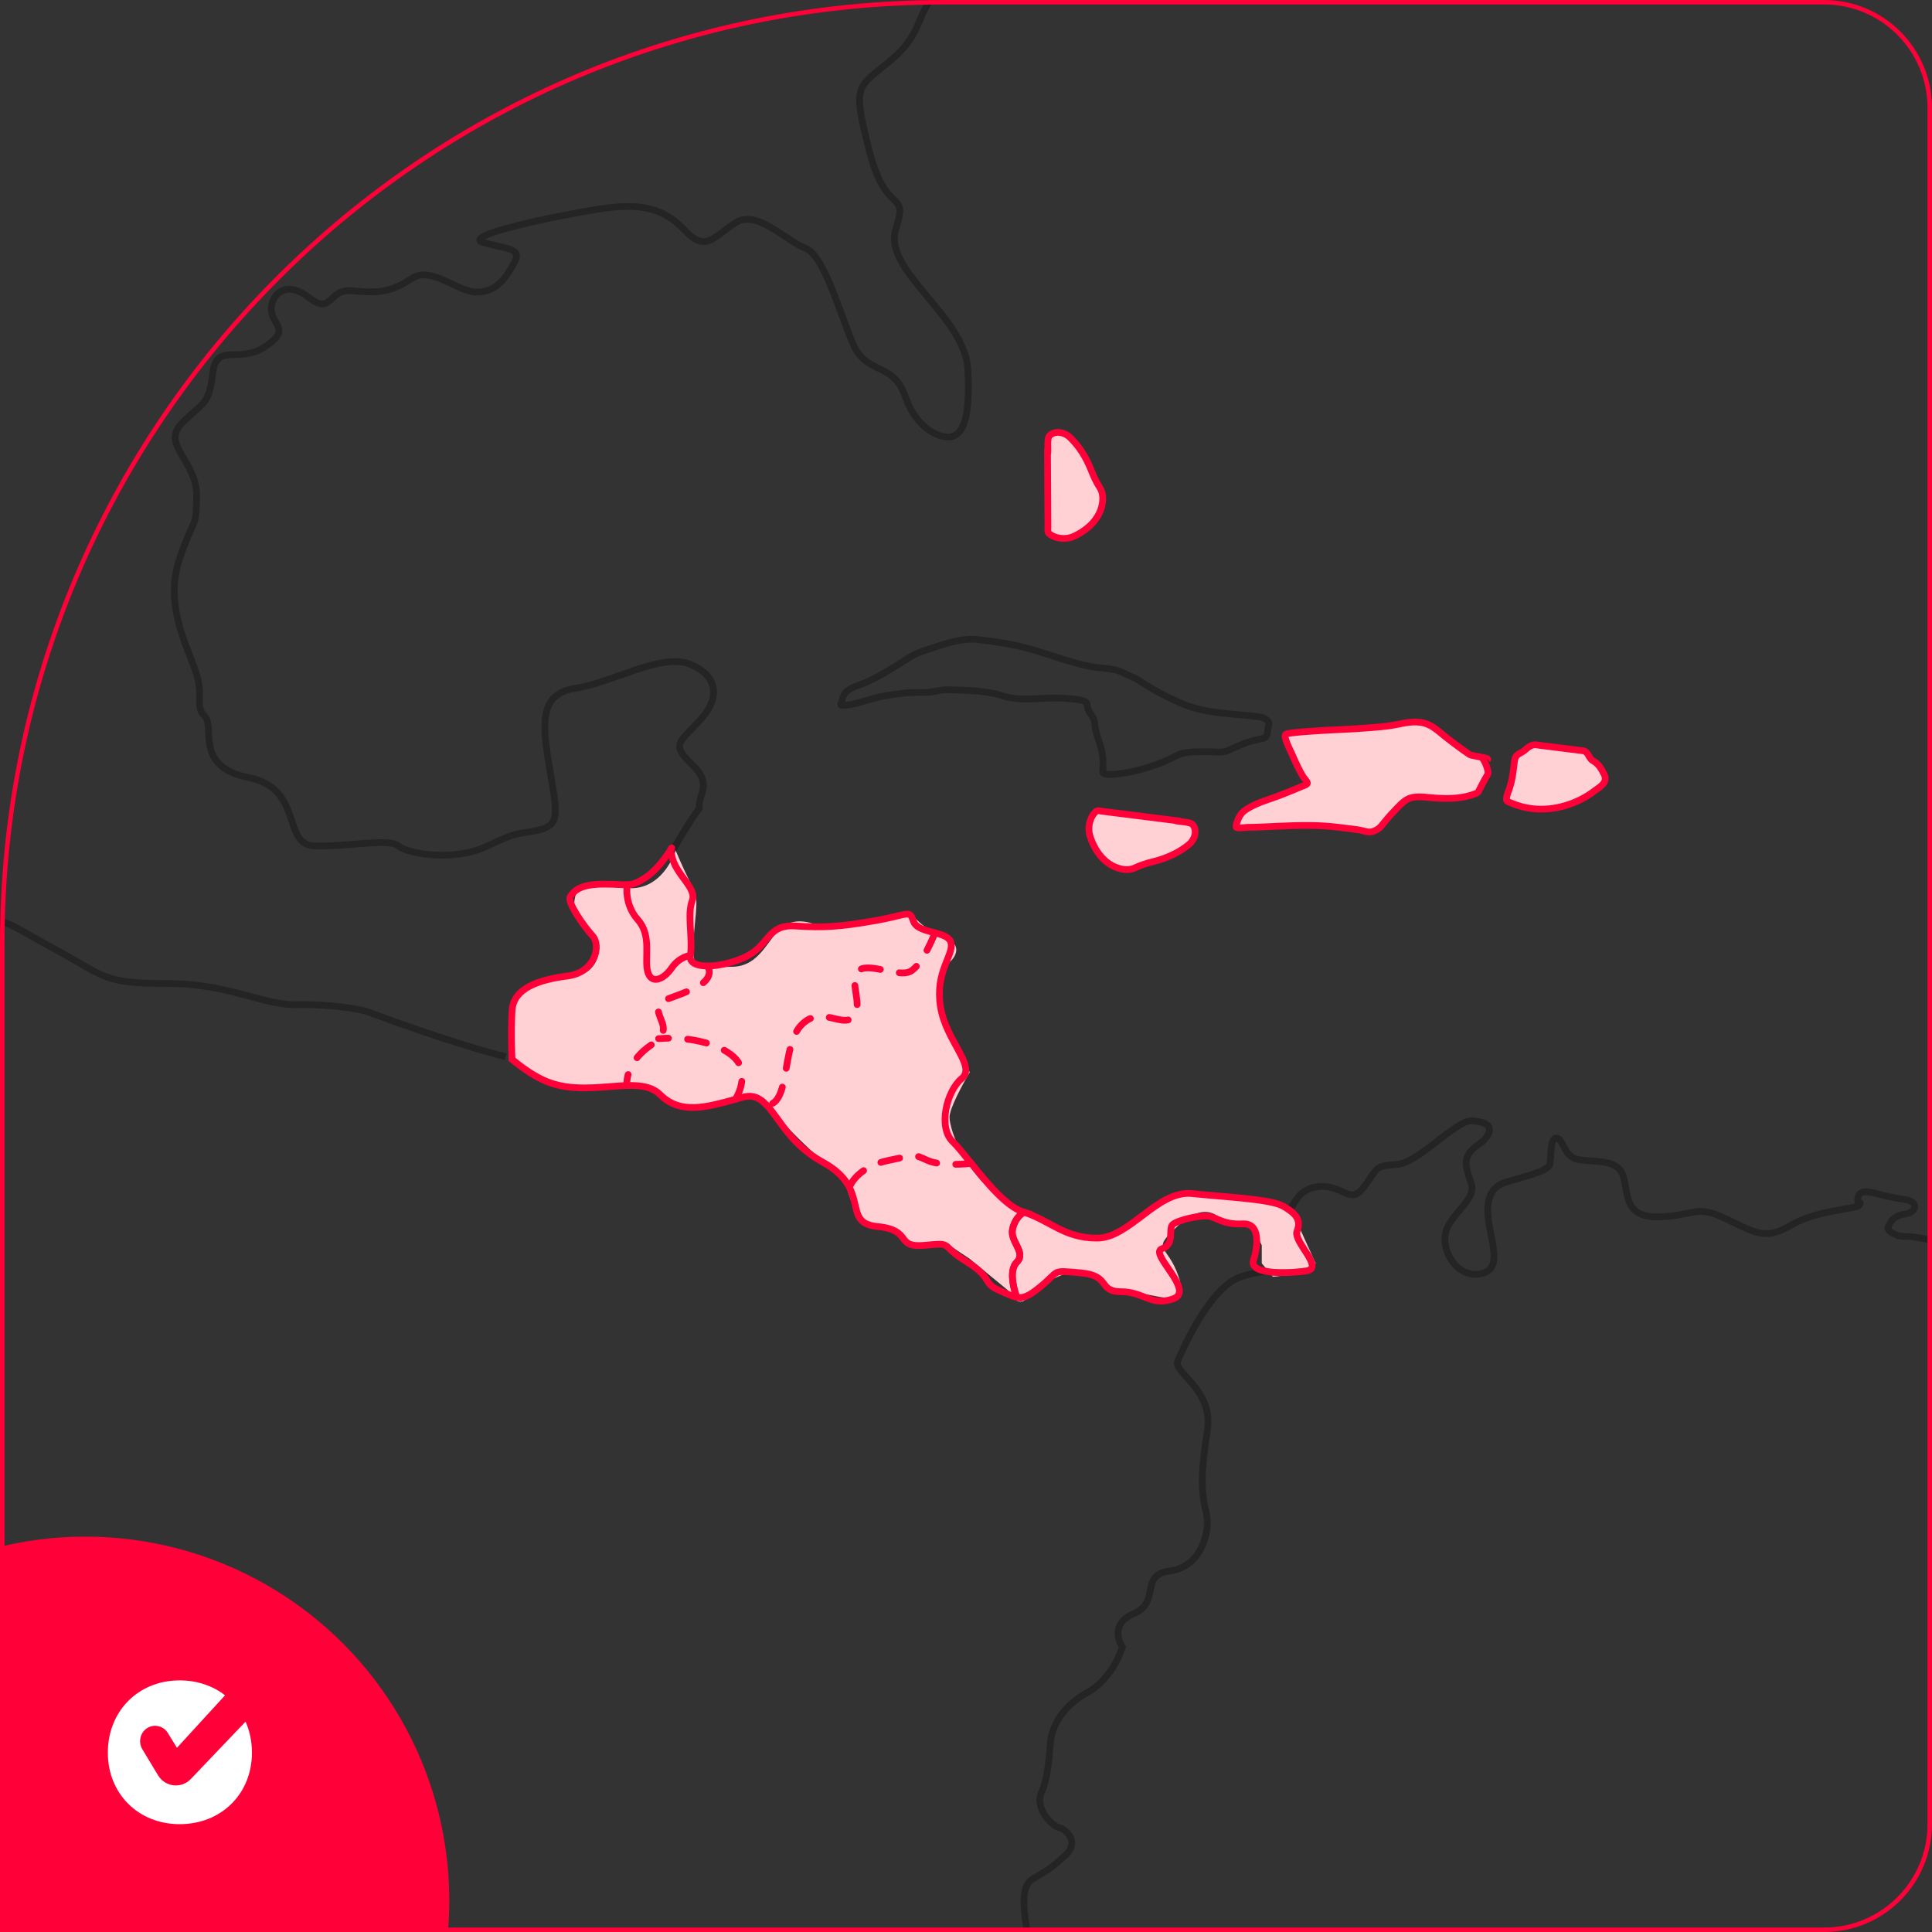 <svg width="430" height="430" viewBox="0 0 430 430" fill="none" xmlns="http://www.w3.org/2000/svg">
<rect x="0" y="0" width="430" height="430" fill="#333333" stroke="none"/>
<g clip-path="url(#clip0_223_8672)">
<path d="M139.828 197.673C146.228 198.073 149.494 192.173 150.328 189.173C151.161 191.173 153.128 195.673 154.328 197.673C155.828 200.173 154.328 205.173 154.328 211.173C154.328 217.173 156.328 215.173 162.828 215.173C169.328 215.173 170.828 208.673 174.328 206.173C177.128 204.173 180.828 205.34 182.328 206.173L196.828 204.173C198.661 204.007 202.528 203.773 203.328 204.173C204.328 204.673 205.328 206.673 210.328 208.673C214.328 210.273 212.661 213.007 211.328 214.173C206.928 220.573 210.161 227.84 212.328 230.673L215.828 238.673C214.328 241.173 211.328 246.673 211.328 248.673C211.328 251.173 214.828 263.673 228.828 270.673C240.028 276.273 246.828 275.673 248.828 274.673L262.328 265.673H270.828L281.328 267.173L287.828 270.173L292.828 281.173L291.828 283.173L283.328 284.173L280.828 281.173V277.173L278.828 272.673L271.828 271.673C270.828 270.007 267.528 267.873 262.328 272.673C255.828 278.673 259.828 276.673 262.328 284.173C264.828 291.673 258.328 288.173 252.328 287.673C246.328 287.173 243.328 283.173 239.328 283.173C235.328 283.173 230.328 287.173 228.328 289.173C226.728 290.773 224.994 288.507 224.328 287.173L215.828 280.173L211.328 277.173C208.828 277.34 203.328 277.273 201.328 275.673C198.828 273.673 195.328 272.673 192.828 272.173C190.828 271.773 188.849 266.027 188.015 262.86C184.349 259.694 176.015 252.16 172.015 247.36C167.015 241.36 171.328 244.173 159.328 246.173C147.328 248.173 148.328 242.673 140.828 241.673C134.828 240.873 131.994 242.007 131.327 242.673C109.827 240.673 113.827 232.673 113.827 225.673C113.827 218.673 121.827 217.673 127.828 217.173C132.628 216.773 133.494 212.34 133.328 210.173C131.328 208.673 127.428 204.673 127.828 200.673C128.328 195.673 131.828 197.173 139.828 197.673Z" fill="#FFD0D4"/>
<path d="M704.694 473.401C695.526 489.191 692.393 490.905 685.229 493.203C678.062 495.5 680.354 511.582 674.929 511.29C669.472 510.999 666.307 510.16 666.598 513.588C666.889 517.052 668.89 517.599 665.182 523.069C661.431 528.539 664.891 548.633 666.598 554.066C668.311 559.537 662.89 561.251 660.889 565.554C658.885 569.857 663.724 578.791 657.142 583.386C650.553 587.945 656.01 594.363 650.266 599.796C644.554 605.194 647.719 612.925 643.971 613.508C640.26 614.092 641.388 617.52 633.089 620.4C624.798 623.281 611.336 618.395 603.005 625.287C594.709 632.179 597.001 634.185 584.377 634.769C571.788 635.352 574.954 648.557 569.787 649.392C564.621 650.267 565.782 651.689 565.491 662.046C565.199 672.366 569.787 684.437 561.201 685.024C552.611 685.604 554.616 698.805 549.158 705.406C543.701 712.006 538.28 720.904 537.407 718.023C536.57 715.142 538.862 713.72 539.699 708.542C540.572 703.4 544.279 701.941 538.28 701.941C532.24 701.941 538.571 710.584 534.532 714.595C530.53 718.607 529.694 718.315 527.11 727.505C524.818 735.71 520.449 740.925 515.068 744.17C514.409 744.571 513.758 744.973 513.067 745.301C506.773 748.473 506.481 753.068 500.187 753.652C493.857 754.199 492.434 759.668 484.143 753.652C475.811 747.598 475.811 751.354 468.68 750.771C465.551 750.516 464.205 750.953 464.168 751.792C464.132 752.886 466.17 754.636 469.222 756.46C474.679 759.668 476.393 760.799 472.096 763.972C467.807 767.144 472.973 771.739 477.554 772.579C482.142 773.457 480.104 779.762 470.39 787.238C460.639 794.677 468.389 796.135 458.926 799.272C449.47 802.445 444.595 803.866 434.007 803.321C423.42 802.737 422.543 804.455 423.675 808.462C424.839 812.51 425.126 810.759 421.965 813.349C418.836 815.937 419.669 819.657 419.669 825.423C419.669 831.144 414.252 829.43 410.795 828.848C407.372 828.301 403.046 826.55 397.916 828.009C392.749 829.43 396.206 840.078 396.457 841.21C396.748 842.341 401.045 844.929 405.629 843.215C410.213 841.502 411.959 851.53 408.212 852.113C404.497 852.697 402.205 846.935 398.207 850.107C394.168 853.281 401.045 854.995 399.331 857C397.625 859.006 397.334 852.989 393.623 857C389.875 861.012 391.472 866.482 391.618 870.493C391.731 874.505 388.598 873.228 388.165 877.24C387.729 881.251 385.436 880.704 378.557 882.418C371.684 884.131 369.828 888.727 371.28 895.623C372.703 902.512 382.999 898.061 384.745 902.949C386.452 907.835 385.869 909.695 384.014 914.144C382.162 918.593 380.994 919.03 373.685 925.631C366.408 932.233 366.809 934.675 366.554 938.687C366.263 942.698 363.243 943.72 358.659 944.704C354.075 945.725 352.507 951.45 352.361 953.748C352.215 956.044 350.36 963.812 354.944 969.429C359.532 975.007 359.969 975.007 356.512 976.029C353.089 977.013 352.074 978.618 354.075 979.748C356.076 980.916 361.533 985.912 358.95 989.084C356.367 992.261 363.534 999.697 369.537 1003.45C375.577 1007.17 389.326 1008.3 386.743 1012.06C384.163 1015.78 381.871 1021.25 373.281 1020.67C364.662 1020.08 365.532 1015.49 358.368 1016.65C351.201 1017.79 337.739 1017.24 334.606 1009.47C331.441 1001.7 330.572 994.554 323.441 991.382C316.27 988.21 300.228 985.912 301.647 975.591C303.099 965.234 294.48 959.218 295.349 953.748C296.226 948.313 301.356 933.946 298.515 928.221C295.641 922.459 291.933 904.37 295.349 901.49C298.809 898.645 297.642 883.402 302.812 881.104C307.938 878.808 308.815 866.19 309.688 861.594C310.521 857 314.818 841.502 312.271 841.21C309.688 840.922 311.689 843.507 307.105 847.227C302.52 850.983 302.229 857.292 299.646 857.292C297.063 857.292 297.063 849.232 299.937 844.382C302.812 839.496 306.523 837.49 306.232 830.893C305.941 824.252 306.523 815.645 308.229 809.628C309.979 803.611 304.522 789.244 307.105 783.227C309.688 777.172 311.98 772.286 316.855 765.685C321.694 759.086 318.274 748.473 323.983 742.165C329.735 735.819 326.566 734.397 325.984 716.601C325.442 698.805 326.566 698.805 328.279 697.638C330.026 696.508 325.151 694.502 326.275 688.74C327.443 683.015 332.318 666.933 334.315 658.585C336.32 650.267 339.74 640.202 338.903 630.465C338.03 620.692 332.318 619.27 338.03 605.485C343.778 591.701 341.486 578.5 338.903 574.452C338.685 574.123 338.43 573.686 338.176 573.212C338.139 573.212 338.139 573.212 338.139 573.212C335.192 568.07 328.789 555.78 315.4 552.061C300.807 548.049 277.013 534.848 277.304 527.956C277.595 521.064 277.595 523.361 274.138 515.594C270.722 507.863 261.259 495.5 257.552 484.013C253.801 472.526 247.51 457.611 238.924 453.016C230.334 448.421 226.299 443.534 228.882 440.106C231.465 436.642 224.876 421.143 229.755 418.262C234.594 415.382 234.339 415.382 237.177 412.865C237.214 412.829 237.214 412.829 237.214 412.829C240.052 410.24 237.756 407.359 235.755 406.775C233.757 406.228 230.334 402.18 231.756 399.044C233.175 395.872 233.466 391.86 233.757 388.104C234.048 384.384 236.341 379.79 242.089 376.653C247.801 373.481 249.802 366.588 249.802 366.588C249.802 366.588 246.378 361.702 252.385 359.113C258.388 356.523 253.509 350.506 260.389 349.631C267.266 348.792 269.558 341.025 268.43 336.43C267.266 331.835 267.266 327.532 268.721 318.342C270.14 309.153 260.972 305.506 262.132 302.88C263.264 300.255 269.303 286.47 276.143 284.172C279.709 282.973 280.651 283.407 281.269 282.86C283.856 283.48 288.004 283.261 290.656 282.896C295.026 282.313 287.713 276.369 288.692 273.998C289.456 272.065 288.877 270.68 287.094 269.403C288.877 265.829 290.551 264.261 293.934 264.079C299.064 263.787 300.516 268.386 303.648 264.079C306.814 259.776 305.94 259.484 310.812 259.192C314.381 258.974 319.802 253.759 323.837 251.064C325.332 250.039 326.642 249.383 327.588 249.456C331.008 249.711 332.169 250.732 331.154 252.592C330.171 254.452 328.425 254.743 327.151 256.457C325.878 258.208 326.129 259.776 327.443 263.35C328.712 266.96 323.15 269.841 321.84 273.998C320.566 278.155 324.132 284.172 329.003 283.589C333.882 283.042 332.572 278.593 331.517 273.123C330.462 267.653 331.441 264.371 334.897 263.204C338.321 262.073 344.466 260.797 344.903 259.192C345.343 257.624 344.903 253.029 346.471 253.321C348.072 253.613 347.926 257.333 351.2 258.062C354.511 258.755 359.969 257.77 361.242 261.636C362.512 265.501 361.242 271.121 369.392 270.825C377.578 270.534 377.432 267.945 384.454 271.409C391.472 274.837 393.186 275.858 398.894 272.539C404.643 269.257 413.197 269.148 413.851 268.2C414.503 267.252 413.197 268.017 413.488 266.668C413.739 265.319 414.794 264.954 417.017 265.501C419.196 266.085 421.128 266.562 423.966 266.96C426.84 267.325 426.945 269.731 423.966 270.209C421.015 270.68 420.837 272.138 420.251 272.977C419.669 273.856 421.965 275.274 424.071 275.201C426.181 275.092 433.716 276.624 436.187 278.155C438.664 279.687 440.302 282.167 437.646 283.042C434.95 283.884 435.132 287.418 434.771 288.585C434.368 289.716 438.883 290.408 442.776 289.643C446.705 288.877 447.069 289.715 449.288 291.178C449.797 291.502 450.343 291.976 450.998 292.56C453.141 294.42 456.019 297.228 459.508 297.957C463.987 298.905 464.092 298.905 464.168 302.88C464.278 306.855 469.695 307.256 473.151 309.736C476.102 311.888 475.702 315.315 477.521 315.972C477.812 316.081 478.172 316.118 478.609 316.045C481.741 315.68 484.034 313.091 485.38 315.097C486.726 317.102 492.62 317.978 497.313 317.102C499.383 316.705 503.494 316.446 508.155 317.066C513.936 317.795 520.598 319.874 525.401 324.651C531.768 331.069 534.532 333.039 537.148 335.737C538.058 336.649 538.968 337.706 539.99 339.019C543.992 344.198 539.404 353.679 548.03 357.107C556.617 360.571 554.907 364.874 551.45 368.011C548.03 371.183 547.736 371.767 542.278 376.653C536.821 381.504 544.57 383.258 548.576 380.665C552.611 378.076 556.326 378.367 559.455 380.081C562.616 381.795 569.787 379.498 568.623 383.258C567.495 386.974 562.907 394.741 566.331 394.741C569.787 394.741 569.496 390.402 572.953 388.104C576.373 385.807 582.085 385.26 586.119 388.688C590.125 392.152 607.298 389.563 608.462 394.741C609.586 399.883 604.456 409.365 608.462 409.365C612.464 409.365 611.587 402.764 616.466 403.931C621.341 405.061 631.929 410.787 639.678 409.365C647.428 407.942 654.85 404.478 661.18 413.376C667.475 422.274 674.06 427.161 682.937 428.036C691.815 428.911 699.855 423.149 702.147 435.512C704.439 447.837 713.862 457.611 704.694 473.401Z" stroke="black" stroke-opacity="0.3" stroke-width="1.5" stroke-miterlimit="10"/>
<path d="M149.495 188.702C149.495 188.702 149.495 188.702 149.459 188.738C149.386 189.103 149.346 189.613 149.495 190.343C150.295 194.792 155.243 197.563 154.043 200.553C152.879 203.544 154.261 209.087 153.643 212.661C153.388 214.302 155.098 214.994 157.459 214.994C160.261 214.994 163.975 214.046 166.522 212.661C171.288 210.071 170.888 205.695 177.037 206.096C183.149 206.498 186.715 206.315 194.646 204.929C202.574 203.544 202.359 202.34 203.338 205.112C203.887 206.607 206.106 207.081 208.107 207.628C209.85 208.066 211.418 208.613 211.669 209.889C212.255 212.661 208.107 216.234 209.308 223.965C210.469 231.696 217.418 237.276 214.038 240.047C210.691 242.819 208.69 250.951 212.073 254.124C213.128 255.145 214.544 256.932 216.148 258.937C216.184 258.937 216.184 258.937 216.184 258.937C219.604 263.204 223.967 268.601 227.896 269.805C227.896 269.805 225.931 270.789 225.353 273.597C224.771 276.369 228.478 278.739 226.299 280.927C224.112 283.115 226.299 288.731 226.299 288.731C225.28 288.549 224.189 287.965 222.551 287.273C218.404 285.486 221.169 284.501 215.017 280.745C208.908 276.952 212.473 276.551 205.739 277.171C199.012 277.755 203.338 273.78 195.228 272.977C187.115 272.212 194.064 264.663 183.149 258.682C175.945 254.744 173.435 248.909 170.597 245.919H170.561C169.142 244.387 167.614 243.585 165.321 244.205C164.776 244.351 164.194 244.496 163.648 244.682C157.459 246.356 151.46 248.18 146.912 243.621C141.964 238.662 130.285 245.007 120.607 240.23C118.279 239.099 116.096 237.531 113.949 235.781C113.949 235.781 113.949 235.781 113.949 235.744" stroke="#FF0039" stroke-width="1.5" stroke-miterlimit="10"/>
<path d="M112.53 235.19C109.183 234.416 98.32 231.32 81.637 225.127C77.312 223.888 70.039 223.569 66.942 223.564C59.226 224.184 51.48 218.896 37.218 218.896C22.992 218.896 23.574 217.438 12.587 211.457C1.599 205.513 3.236 205.476 -5.532 203.726C-7.024 203.434 -24.523 201.356 -29.581 192.129C-34.638 182.903 -36.13 179.621 -33.146 176.339C-30.199 173.057 -41.187 155.808 -46.211 153.11C-51.265 150.447 -50.683 147.165 -57.814 136.444C-64.945 125.723 -67.018 123.06 -76.805 115.329C-86.629 107.562 -95.506 97.46 -98.49 89.401C-101.473 81.378 -107.985 90.021 -109.768 73.356C-111.551 56.654 -122.538 48.631 -124.612 51.329C-126.722 53.992 -132.071 58.149 -124.612 68.87C-117.19 79.592 -119.591 87.031 -113.043 94.178C-106.494 101.326 -100.858 112.047 -101.473 114.71C-102.055 117.408 -90.194 133.49 -86.01 137.064C-81.863 140.601 -83.354 150.447 -86.305 149.864C-89.285 149.244 -92.268 136.444 -102.055 132.287C-111.842 128.129 -111.551 111.427 -113.952 104.9C-116.321 98.336 -124.03 94.178 -130.874 83.165C-137.71 72.152 -141.566 65.588 -142.149 56.362C-142.44 51.731 -143.022 45.276 -144.259 39.733C-144.295 39.733 -144.295 39.733 -144.295 39.733C-145.459 34.226 -147.351 29.558 -150.153 28.392C-155.828 26.021 -178.968 13.513 -179.259 1.005C-179.586 -11.504 -180.168 -20.146 -184.935 -27.586C-189.664 -35.025 -186.717 -42.464 -184.935 -52.274C-183.152 -62.12 -192.357 -63.907 -188.176 -77.874C-184.025 -91.877 -183.734 -109.126 -176.312 -117.186C-168.89 -125.208 -170.054 -138.92 -169.472 -152.304C-168.89 -165.687 -167.107 -161.238 -163.833 -159.159C-160.558 -157.081 -156.993 -161.238 -156.411 -154.091C-155.828 -146.943 -151.353 -143.661 -147.788 -146.36C-145.823 -147.818 -147.715 -154.382 -150.007 -161.749C-151.899 -167.802 -154.082 -174.403 -154.628 -179.107C-155.828 -189.5 -163.25 -185.635 -169.472 -193.694C-175.693 -201.717 -174.533 -204.707 -171.837 -212.146C-169.181 -219.586 -166.197 -221.081 -169.472 -229.395C-172.746 -237.746 -173.037 -245.769 -167.98 -252.333C-162.923 -258.861 -173.623 -264.513 -173.037 -273.156C-172.455 -281.799 -165.615 -278.809 -172.164 -292.228C-178.677 -305.612 -181.951 -295.802 -185.226 -306.487C-188.464 -317.208 -180.751 -317.828 -190.246 -320.491C-191.01 -320.709 -191.742 -321.001 -192.429 -321.402C-200.797 -325.523 -206.619 -339.125 -206.91 -348.169C-207.204 -358.015 -210.148 -361.589 -216.405 -363.96C-222.627 -366.33 -224.701 -371.399 -230.667 -366.038C-236.598 -360.677 -237.471 -362.173 -241.946 -362.173C-246.388 -362.173 -236.889 -355.609 -251.151 -351.743C-265.413 -347.877 -258.573 -344.012 -269.269 -342.809C-279.966 -341.642 -284.114 -333.582 -292.118 -337.448C-300.158 -341.35 -297.466 -342.225 -306.38 -341.933C-315.293 -341.642 -322.716 -347.586 -322.716 -347.586L-323.043 -348.06C-323.043 -348.06 -323.516 -353.931 -319.55 -353.931C-315.585 -353.931 -317.986 -351.451 -312.929 -352.035C-307.871 -352.655 -306.816 -351.159 -305.798 -348.789C-304.742 -346.382 -298.958 -348.716 -294.665 -350.758C-290.335 -352.801 -284.55 -346.674 -279.675 -349.518C-274.763 -352.363 -276.692 -357.25 -271.343 -359.182C-265.995 -361.115 -262.866 -358.745 -259.01 -362.756C-255.153 -366.804 -253.37 -370.05 -257.991 -369.758C-262.575 -369.466 -265.558 -369.32 -267.05 -373.623C-268.505 -377.963 -269.128 -377.963 -272.217 -377.817C-275.345 -377.635 -275.782 -379.604 -273.854 -381.209C-271.925 -382.85 -271.634 -384.491 -270.907 -388.502C-270.143 -392.55 -267.632 -391.784 -263.776 -393.571C-259.919 -395.358 -261.229 -398.056 -262.43 -398.202C-263.63 -398.348 -266.577 -396.853 -268.687 -398.202C-270.761 -399.515 -268.36 -400.281 -267.05 -403.855C-265.704 -407.429 -265.558 -410.236 -263.921 -409.069C-262.284 -407.866 -261.411 -404.876 -258.427 -405.35C-255.444 -405.787 -254.862 -405.787 -257.227 -411.586C-257.227 -411.586 -261.556 -422.599 -249.077 -424.969C-236.598 -427.376 -238.963 -422.307 -234.233 -422.015C-229.467 -421.724 -223.828 -424.386 -220.553 -422.891C-217.282 -421.395 -215.496 -425.589 -211.057 -430.038C-206.582 -434.524 -203.639 -430.038 -200.943 -433.32C-198.287 -436.602 -208.074 -438.097 -212.84 -439.556C-217.57 -441.051 -220.553 -446.12 -219.68 -450.569C-218.77 -455.055 -216.405 -449.986 -213.131 -453.559C-209.857 -457.133 -214.914 -464.573 -210.148 -463.989C-205.418 -463.369 -205.673 -456.55 -200.506 -456.842C-195.304 -457.133 -197.086 -454.471 -197.377 -449.986C-197.705 -445.537 -191.156 -446.704 -188.791 -449.402C-186.39 -452.064 -190.574 -458.629 -184.935 -461.291C-179.259 -463.989 -183.734 -474.71 -178.677 -476.497C-173.623 -478.284 -172.746 -474.71 -167.107 -475.002C-161.468 -475.294 -145.132 -473.215 -139.165 -472.595C-133.235 -472.012 -127.304 -466.651 -128.505 -462.202C-129.669 -457.717 -120.756 -453.56 -123.739 -450.897C-126.722 -448.199 -123.448 -446.412 -118.1 -442.838C-112.751 -439.264 -110.059 -433.028 -110.678 -429.163C-110.79 -428.361 -110.605 -427.084 -110.205 -425.553C-108.749 -419.9 -104.423 -411.002 -103.256 -411.002C-101.767 -411.002 -99.399 -413.591 -94.633 -412.278C-89.87 -411.002 -86.01 -407.72 -83.354 -408.012C-80.662 -408.304 -77.388 -411.695 -72.661 -410.71C-67.892 -409.689 -64.726 -410.893 -63.344 -406.736C-61.961 -402.542 -59.778 -398.968 -58.796 -399.187C-57.814 -399.369 -53.047 -400.171 -52.065 -396.999C-51.083 -393.826 -43.151 -395.613 -41.769 -390.653C-40.386 -385.694 -32.673 -384.491 -30.49 -379.932C-28.307 -375.374 -28.708 -375.155 -28.89 -371.399C-29.108 -367.643 -23.545 -369.43 -12.845 -365.236C-2.185 -361.079 -1.384 -351.743 0.617 -352.946C2.582 -354.15 -0.184 -362.683 3.782 -364.069C7.748 -365.455 9.13 -368.226 6.544 -369.43C3.964 -370.597 11.677 -375.155 13.096 -371.982C14.479 -368.81 17.426 -366.257 23.753 -366.038C30.119 -365.856 27.94 -365.637 34.271 -361.662C40.601 -357.724 44.967 -365.236 48.933 -363.267C52.859 -361.261 49.697 -353.749 53.663 -352.946C57.629 -352.144 57.628 -359.109 59.411 -361.662C61.194 -364.251 58.611 -368.627 62.176 -369.612C65.742 -370.597 62.176 -375.155 60.208 -376.176C58.211 -377.161 58.429 -382.922 58.829 -384.491C59.226 -386.095 55.045 -391.456 56.828 -394.227C58.611 -396.999 58.429 -409.288 65.742 -404.949C73.055 -400.573 69.526 -397.983 75.856 -395.613C82.187 -393.243 76.438 -390.07 75.856 -387.481C75.238 -384.892 80.586 -384.308 77.821 -380.115C75.056 -375.957 79.785 -369.43 83.751 -369.028C87.717 -368.627 86.553 -373.003 85.134 -377.161C83.751 -381.318 86.916 -384.709 88.699 -383.688C90.482 -382.704 87.717 -379.75 89.5 -376.358C91.282 -373.003 93.283 -369.211 95.066 -365.637C96.849 -362.063 103.361 -365.455 103.361 -371.982C103.361 -378.546 98.996 -381.318 103.361 -382.922C107.727 -384.49 106.523 -388.064 109.51 -386.897C112.457 -385.694 110.747 -382.704 116.823 -383.324C122.895 -383.907 123.954 -382.704 124.099 -381.974C124.245 -381.209 118.169 -381.063 117.587 -377.343C116.969 -373.623 115.186 -370.669 115.95 -369.758C116.677 -368.883 123.081 -369.32 123.081 -366.038C123.081 -362.756 120.388 -363.048 119.042 -359.656C117.733 -356.228 118.024 -351.743 114.604 -352.946C111.184 -354.15 109.983 -354.296 106.89 -351.597C103.762 -348.935 101.542 -354.15 99.141 -350.576C96.776 -347.002 103.179 -348.461 98.41 -345.361C93.647 -342.225 86.371 -348.789 84.297 -343.428C82.223 -338.068 90.846 -338.797 91.865 -332.707C92.92 -326.581 86.844 -324.356 81.787 -323.627C76.729 -322.861 69.598 -321.986 71.09 -318.266C72.582 -314.546 81.204 -314.255 72.869 -307.399C64.541 -300.543 59.226 -296.24 59.047 -291.317C58.902 -286.394 55.336 -285.227 52.971 -282.674C50.607 -280.158 54.172 -282.091 52.535 -274.797C50.898 -267.504 52.68 -267.358 58.174 -267.941C63.668 -268.561 64.723 -263.784 64.723 -259.481C64.723 -255.141 65.16 -247.848 70.213 -249.197C75.238 -250.546 76.58 -254.995 79.858 -253.828C83.133 -252.625 82.66 -250.546 86.371 -250.838C90.082 -251.13 86.371 -246.973 91.573 -246.681C96.776 -246.389 98.268 -246.973 98.559 -241.758C98.85 -236.543 134.942 -241.612 136.433 -237.892C137.925 -234.173 132.14 -234.464 133.595 -230.161C135.087 -225.822 143.419 -227.463 142.364 -220.461C141.345 -213.496 141.49 -209.922 147.566 -205.436C153.642 -200.987 154.843 -197.559 157.681 -198.435C160.482 -199.346 161.537 -202.92 163.757 -200.367C165.976 -197.851 171.175 -200.696 170.888 -202.446C170.597 -204.233 172.816 -213.313 168.668 -214.517C164.484 -215.72 163.174 -219.877 162.847 -224.181C162.556 -228.52 157.208 -232.24 161.828 -237.309C166.412 -242.341 175.035 -241.32 168.523 -255.907C161.974 -270.494 152.769 -273.156 154.261 -278.809C155.752 -284.461 158.699 -278.809 158.408 -288.946C158.117 -299.048 150.695 -298.173 150.695 -302.622C150.695 -307.107 155.752 -305.028 153.06 -310.681C150.404 -316.333 150.404 -322.861 155.752 -322.861C161.064 -322.861 165.539 -323.773 169.396 -325.268C173.252 -326.763 174.453 -320.491 180.383 -318.12C186.314 -315.75 189.293 -313.051 196.137 -313.963C202.941 -314.838 200.281 -304.737 202.067 -301.455C203.85 -298.173 203.559 -292.52 211.272 -292.52C218.985 -292.52 220.186 -292.812 223.752 -293.395C227.317 -294.015 230.883 -296.094 229.096 -300.543C227.317 -305.028 224.334 -309.477 225.825 -311.848C227.317 -314.255 223.46 -315.422 227.026 -316.042C230.591 -316.625 224.625 -325.851 231.756 -323.773C238.887 -321.694 231.465 -313.635 242.74 -310.973C254.058 -308.274 265.919 -299.376 263.554 -294.599C261.153 -289.822 266.829 -281.507 274.542 -281.799C282.255 -282.091 280.177 -275.563 286.108 -275.563C292.042 -275.563 294.73 -280.012 295.607 -276.73C296.517 -273.448 297.681 -274.651 294.148 -269.582C290.586 -264.513 287.894 -264.513 290.259 -261.559C292.66 -258.569 300.661 -261.851 301.243 -264.842C301.861 -267.795 304.521 -271.369 307.213 -269.29C309.869 -267.212 314.344 -265.425 317 -261.559C319.692 -257.694 323.222 -249.343 317 -247.848C310.779 -246.389 314.923 -240.408 310.451 -235.668C306.013 -230.891 301.861 -223.451 292.951 -223.159C284.038 -222.868 275.124 -219.002 265.042 -213.313C254.931 -207.661 255.514 -204.707 253.149 -198.289C250.78 -191.907 243.649 -190.995 241.579 -183.264C239.505 -175.533 237.722 -166.599 240.378 -167.766C243.031 -168.969 247.218 -171.668 246.6 -175.533C246.018 -179.399 248.091 -182.973 252.276 -186.546C256.423 -190.12 257.293 -202.3 267.993 -199.93C278.686 -197.559 282.255 -202.92 280.763 -197.851C279.268 -192.782 278.977 -189.208 275.706 -188.917C272.464 -188.625 269.484 -185.926 273.923 -183.556C278.398 -181.186 281.382 -182.681 283.128 -177.32C284.907 -171.959 286.399 -173.126 291.751 -173.126C297.099 -173.126 303.648 -177.32 303.939 -172.251C304.23 -167.182 296.517 -166.89 293.821 -162.441C291.168 -157.956 286.69 -150.808 284.62 -150.808C282.546 -150.808 284.907 -156.753 286.69 -159.743C288.476 -162.733 286.69 -166.307 283.746 -163.9C281.6 -162.186 277.922 -161.858 276.248 -159.816C275.597 -159.014 275.269 -157.956 275.415 -156.461C276.033 -151.1 274.251 -148.146 269.193 -146.651C264.133 -145.156 253.44 -138.3 253.731 -131.481C254.058 -124.625 258.202 -117.769 255.514 -113.904C252.858 -110.038 238.305 -109.746 238.014 -102.307C237.722 -94.868 240.087 -93.664 234.739 -90.674C229.387 -87.72 234.157 -81.74 231.465 -74.592C228.805 -67.481 221.965 -72.805 223.169 -65.986C224.334 -59.13 226.407 -51.399 223.752 -51.107C221.056 -50.779 210.981 -55.556 214.834 -48.992C218.694 -42.464 230.882 -43.959 227.317 -35.317C223.751 -26.674 230.882 -34.113 226.695 -26.09C222.551 -18.031 216.329 -18.943 216.912 -12.707C217.494 -6.435 216.621 -7.638 210.072 -2.861C203.559 1.88 206.211 6.657 198.498 13.221C190.789 19.749 189.588 18.254 193.445 33.461C197.301 48.631 202.359 41.775 199.372 51.001C196.428 60.227 214.834 70.365 215.42 82.29C216.038 94.178 213.925 96.549 211.854 97.169C209.781 97.752 204.141 95.965 201.485 88.234C198.789 80.503 192.863 83.457 189.879 76.601C186.932 69.782 183.367 56.654 179.183 55.195C175.035 53.7 168.523 46.552 163.757 49.543C158.99 52.496 157.208 56.362 152.478 51.329C147.712 46.261 142.655 45.057 133.159 46.552C123.663 48.047 102.27 52.496 107.618 53.992C112.963 55.487 116.241 55.195 114.458 58.441C112.675 61.723 110.602 65.005 106.126 65.005C101.688 65.005 96.049 59.06 91.573 62.014C87.135 65.005 84.151 65.296 78.512 64.713C72.869 64.129 74.073 70.365 68.725 66.208C63.377 62.014 60.102 65.916 60.394 69.162C60.685 72.444 64.869 73.356 58.902 77.221C52.971 81.087 48.205 76.018 47.332 83.165C46.459 90.313 45.258 89.401 40.492 94.178C35.762 98.956 43.763 102.529 43.763 110.261C43.763 110.808 43.763 111.318 43.73 111.756C43.657 117.59 42.966 115.402 39.91 124.556C36.636 134.365 41.402 143.3 43.476 149.244C45.549 155.188 43.185 156.975 45.549 159.382C47.914 161.752 43.184 170.687 55.336 173.057C67.525 175.464 62.758 187.936 69.889 188.264C77.02 188.556 86.553 186.477 88.626 188.264C90.7 190.051 101.106 191.874 108.528 188.264C115.95 184.69 115.331 185.857 120.097 184.69C124.863 183.487 123.954 180.788 122.171 170.103C120.388 159.382 120.68 154.313 128.425 153.11C136.142 151.943 147.13 145.378 153.351 147.749C159.609 150.156 160.591 155.115 155.825 160.257C151.092 165.435 149.313 165.618 154.042 170.176C158.808 174.771 155.243 176.74 155.64 179.913C154.142 181.763 150.838 187.276 149.602 189.517" stroke="black" stroke-opacity="0.3" stroke-width="1.5" stroke-miterlimit="10"/>
<path d="M290.656 282.896C288.004 283.261 283.856 283.479 281.269 282.86C279.636 282.495 278.617 281.766 278.977 280.526C279.963 277.353 280.582 272.211 276.616 272.393C272.65 272.576 271.45 271.409 269.485 270.789C267.52 270.209 261.954 271.591 260.971 272.576C259.989 273.597 261.55 276.952 258.607 277.936C255.62 278.958 266.098 287.272 261.153 289.059C256.205 290.846 254.641 287.491 249.475 287.491C244.345 287.491 247.288 283.917 240.561 283.297C233.83 282.714 236.013 282.714 231.68 286.288C229.064 288.443 227.791 289.023 226.299 288.731C226.299 288.731 224.112 283.115 226.299 280.927C228.478 278.739 224.771 276.368 225.353 273.597C225.931 270.789 227.896 269.804 227.896 269.804C233.645 271.591 236.813 275.566 244.123 275.566C251.476 275.566 257.584 264.845 265.334 265.651C273.047 266.449 282.546 266.85 285.53 268.419C286.108 268.747 286.658 269.075 287.094 269.403C288.877 270.68 289.456 272.065 288.691 273.998C287.713 276.368 295.026 282.313 290.656 282.896Z" stroke="#FF0039" stroke-width="1.5" stroke-miterlimit="10" stroke-linecap="round" stroke-linejoin="round"/>
<path d="M113.964 235.791C113.964 235.791 113.676 230.121 113.964 224.961C114.255 219.8 120.192 218.017 126.33 217.222C132.468 216.427 133.858 210.476 131.875 208.291C129.896 206.107 126.134 200.75 126.927 199.557C127.72 198.369 128.906 196.782 134.451 196.782C139.995 196.782 140.192 197.577 143.557 195.393C146.923 193.209 149.499 188.708 149.499 188.708" stroke="#FF0039" stroke-width="1.5" stroke-miterlimit="10" stroke-linecap="round" stroke-linejoin="round"/>
<path d="M153.657 212.657C153.657 212.657 151.278 212.857 149.498 215.435C147.716 218.017 144.943 219.206 144.15 216.23C143.357 213.255 145.14 208.291 141.975 204.721C138.806 201.148 139.595 196.914 139.595 196.914" stroke="#FF0039" stroke-width="1.5" stroke-miterlimit="10" stroke-linecap="round" stroke-linejoin="round"/>
<path d="M157.416 214.972C157.416 214.972 159.796 217.817 153.658 220.395C147.52 222.977 145.847 222.58 146.582 225.362C147.32 228.137 149.299 229.527 144.744 232.703C140.193 235.876 139.418 239.61 139.509 241.615" stroke="#FF0039" stroke-width="1.5" stroke-miterlimit="10" stroke-linecap="round" stroke-linejoin="round" stroke-dasharray="4.28 4.28"/>
<path d="M163.662 244.671C163.662 244.671 166.128 241.036 164.742 237.265C163.356 233.494 155.345 230.431 146.58 231.171" stroke="#FF0039" stroke-width="1.5" stroke-miterlimit="10" stroke-linecap="round" stroke-linejoin="round" stroke-dasharray="4.28 4.28"/>
<path d="M208.089 207.617C208.089 207.617 205.331 214.841 202.559 216.23C199.79 217.62 192.859 213.849 190.88 216.23C188.901 218.612 192.263 223.772 189.891 226.35C187.511 228.932 182.563 223.487 178.208 228.29C173.85 233.1 175.982 246.006 170.561 245.9" stroke="#FF0039" stroke-width="1.5" stroke-miterlimit="10" stroke-linecap="round" stroke-linejoin="round" stroke-dasharray="4.28 4.28"/>
<path d="M189.327 263.663C189.327 263.663 191.077 259.692 197.611 258.303C204.146 256.913 203.353 256.913 206.518 258.303C209.687 259.692 216.174 258.941 216.174 258.941" stroke="#FF0039" stroke-width="1.5" stroke-miterlimit="10" stroke-linecap="round" stroke-linejoin="round" stroke-dasharray="4.28 4.28"/>
<path d="M280.477 159.554C274.268 158.772 268.009 158.931 262.266 156.259C259.288 154.874 256.542 153.489 253.797 151.626C252.556 150.783 251.33 150.461 250.051 149.768C247.961 148.637 245.351 148.849 243.056 148.416C238.162 147.494 233.637 145.637 228.857 144.33C225.143 143.313 221.26 142.759 217.433 142.332C214.82 142.04 211.653 142.865 209.17 143.68C206.868 144.436 204.207 145.129 202.172 146.455C199.239 148.367 196.457 150.131 193.294 151.633C191.768 152.357 189.858 152.768 188.508 153.817C188.05 154.172 187.565 154.984 187.494 155.547C187.375 156.488 186.512 157.146 188.048 157.002C191.051 156.721 193.887 155.373 196.865 154.883C199.622 154.43 202.757 153.976 205.556 154.12C207.382 154.213 209.103 153.457 210.954 153.516C214.822 153.64 219.404 153.646 223.11 154.855C227.907 156.419 232.77 154.876 237.741 155.502C238.472 155.594 242.009 155.556 241.989 156.892C241.966 158.474 243.564 159.412 243.635 160.917C243.761 163.602 245.374 166.144 245.463 168.887C245.493 169.83 245.547 170.792 245.429 171.728C245.308 172.695 248.468 172.299 248.932 172.242C253.172 171.723 257.948 170.228 261.73 168.251C263.83 167.153 265.947 167.388 268.276 167.306C270.191 167.238 271.888 167.784 273.649 166.906C275.847 165.809 278.164 164.941 280.576 164.461C281.82 164.213 281.955 164.046 282.11 162.811C282.183 162.235 282.512 161.252 282.317 160.699C282.111 160.116 280.902 159.607 280.342 159.537" stroke="black" stroke-opacity="0.3" stroke-width="1.5" stroke-miterlimit="10"/>
<path d="M248.008 180.9L261.371 182.582C262.154 182.957 264.885 182.801 265.491 183.581C266.541 184.934 265.866 186.934 264.615 187.962C262.298 189.865 259.494 191.075 256.592 191.791C255.194 192.136 253.923 192.534 252.615 193.152C251.509 193.674 250.286 193.622 249.12 193.294C245.677 192.326 243.544 189.196 242.558 185.948C242.033 184.217 242.533 181.848 243.927 180.609C244.291 180.285 244.907 180.51 245.343 180.565L248.008 180.9Z" fill="#FFD0D4"/>
<path d="M262.678 182.746C257.788 182.131 252.898 181.516 248.008 180.9C247.12 180.788 246.231 180.677 245.343 180.565C244.907 180.51 244.291 180.285 243.927 180.609C242.533 181.848 242.033 184.217 242.558 185.948C243.544 189.196 245.677 192.326 249.12 193.294C250.286 193.622 251.509 193.674 252.615 193.152C253.923 192.534 255.194 192.136 256.592 191.791C259.494 191.075 262.298 189.865 264.615 187.962C265.866 186.934 266.541 184.934 265.491 183.581C264.885 182.801 262.154 182.957 261.371 182.582" stroke="#FF0039" stroke-width="1.5" stroke-miterlimit="10"/>
<path d="M233.22 114.657L233.141 101.19C233.411 100.365 232.899 97.677 233.593 96.975C234.797 95.757 236.868 96.164 238.05 97.27C240.241 99.319 241.806 101.941 242.895 104.724C243.42 106.065 243.981 107.273 244.764 108.49C245.426 109.518 245.535 110.737 245.362 111.935C244.853 115.475 242.028 118 238.937 119.401C237.289 120.149 234.875 119.962 233.464 118.742C233.095 118.423 233.238 117.783 233.236 117.344L233.22 114.657Z" fill="#FFD0D4"/>
<path d="M233.133 99.873C233.162 104.801 233.191 109.729 233.22 114.657C233.225 115.553 233.231 116.448 233.236 117.344C233.238 117.783 233.095 118.423 233.464 118.742C234.875 119.962 237.289 120.149 238.937 119.401C242.028 118 244.853 115.475 245.362 111.935C245.535 110.737 245.426 109.518 244.764 108.49C243.981 107.273 243.42 106.065 242.895 104.724C241.806 101.941 240.241 99.319 238.05 97.27C236.868 96.164 234.797 95.757 233.593 96.975C232.899 97.677 233.411 100.365 233.141 101.19" stroke="#FF0039" stroke-width="1.5" stroke-miterlimit="10"/>
<path d="M327.096 167.952C327.34 168.119 328.654 168.319 329.72 168.526C330.468 169.138 331.463 171.767 331.125 172.331C330.469 173.425 329.877 174.53 329.309 175.67C329.089 176.111 329.065 176.37 328.556 176.578C325.708 177.739 322.726 177.801 319.667 177.631C317.904 177.533 315.855 177.114 314.116 177.542C312.62 177.909 311.372 179.414 310.347 180.468C309.274 181.571 308.334 182.711 307.379 183.907C306.894 184.514 305.707 185.155 304.93 185.172C304.053 185.191 303.128 184.788 302.25 184.677L297.78 184.115C293.383 183.561 289.08 183.693 284.661 183.879C282.354 183.975 280.047 184.125 277.739 184.138C277.14 184.141 275.768 184.416 275.19 184.161C274.851 184.01 275.583 182.278 275.693 182.042C276.086 181.197 276.603 180.642 277.388 180.133C279.878 178.517 283.018 177.797 285.744 176.674C287.179 176.082 288.634 175.531 290.055 174.907C290.246 174.823 290.936 174.618 290.973 174.325C291.018 173.972 290.175 173.122 290.018 172.858C289.071 171.271 288.295 169.569 287.569 167.872C287.362 167.387 285.454 163.759 286.175 163.411C286.569 163.221 287.022 163.193 287.448 163.139C289.357 162.896 291.208 162.79 293.13 162.655C296.676 162.407 300.238 162.339 303.79 162.051C306.181 161.858 308.499 161.741 310.858 161.26C312.59 160.907 314.254 160.538 316.021 160.76C318.484 161.07 319.767 162.447 321.664 163.947C323.429 165.341 325.238 166.685 327.096 167.952Z" fill="#FFD0D4"/>
<path d="M331.105 169.043C331.579 168.674 327.544 168.257 327.096 167.952C325.238 166.685 323.429 165.341 321.664 163.947C319.767 162.447 318.484 161.07 316.021 160.76C314.254 160.538 312.59 160.907 310.858 161.26C308.499 161.741 306.181 161.858 303.79 162.051C300.238 162.339 296.676 162.407 293.13 162.655C291.208 162.79 289.357 162.896 287.448 163.139C287.022 163.193 286.569 163.221 286.175 163.411C285.454 163.759 287.362 167.387 287.569 167.872C288.295 169.569 289.071 171.271 290.018 172.858C290.175 173.122 291.018 173.972 290.973 174.325C290.936 174.618 290.246 174.823 290.055 174.907C288.634 175.531 287.179 176.082 285.744 176.674C283.018 177.797 279.878 178.517 277.388 180.133C276.603 180.642 276.086 181.197 275.693 182.042C275.583 182.278 274.851 184.01 275.19 184.161C275.768 184.416 277.14 184.141 277.739 184.138C280.047 184.125 282.354 183.975 284.661 183.879C289.08 183.693 293.383 183.561 297.78 184.115C299.27 184.302 300.76 184.49 302.25 184.677C303.128 184.788 304.053 185.191 304.93 185.172C305.707 185.155 306.894 184.514 307.379 183.907C308.334 182.711 309.274 181.571 310.347 180.468C311.372 179.414 312.62 177.909 314.116 177.542C315.855 177.114 317.904 177.533 319.667 177.631C322.726 177.801 325.708 177.739 328.556 176.578C329.065 176.37 329.089 176.111 329.309 175.67C329.877 174.53 330.469 173.425 331.125 172.331C331.484 171.731 330.336 168.797 329.581 168.435" stroke="#FF0039" stroke-width="1.5" stroke-miterlimit="10"/>
<path d="M342.648 165.88L352.4 167.108C352.881 167.168 353.293 167.618 353.511 168.051C353.773 168.571 354.189 169.121 354.466 169.274C355.768 169.995 356.363 170.982 357.042 172.389C357.934 174.236 356.02 175.16 354.765 176.113C351.031 178.947 345.912 180.501 341.234 180.002C339.54 179.821 337.877 179.399 336.316 178.714C336.063 178.604 335.279 178.393 335.284 178.005C335.296 177.244 335.543 176.585 335.806 175.889C336.605 173.779 336.801 171.577 337.081 169.356C337.294 167.657 338.497 167.822 339.62 166.747C340.061 166.326 340.805 165.84 341.424 165.766C341.81 165.719 342.275 165.833 342.648 165.88Z" fill="#FFD0D4" stroke="#FF0039" stroke-width="1.5" stroke-miterlimit="10"/>
<circle cx="19" cy="423" r="81" fill="#FF0039"/>
<path d="M42.528 395.886C40.428 398.165 36.781 397.785 35.174 395.12L31.674 389.313C30.814 387.886 31.094 386.032 32.337 384.937C33.878 383.579 36.24 383.929 37.339 385.679L39.385 389.006L50.089 377.319C47.383 375.22 43.91 374 39.98 374C30.767 374 24 380.853 24 390.087C24 399.205 30.767 406 39.98 406C49.307 406 56.075 399.205 56.075 390.087C56.075 387.577 55.571 385.245 54.655 383.176L42.528 395.886Z" fill="white"/>
</g>
<path d="M0.5 210C0.5 94.296 94.296 0.5 210 0.5H406C418.979 0.5 429.5 11.021 429.5 24V406C429.5 418.979 418.979 429.5 406 429.5H0.5V210Z" stroke="#FF0039"/>
<defs>
<clipPath id="clip0_223_8672">
<path d="M0 210C0 94.02 94.02 0 210 0H406C419.255 0 430 10.745 430 24V406C430 419.255 419.255 430 406 430H0V210Z" fill="white"/>
</clipPath>
</defs>
</svg>
